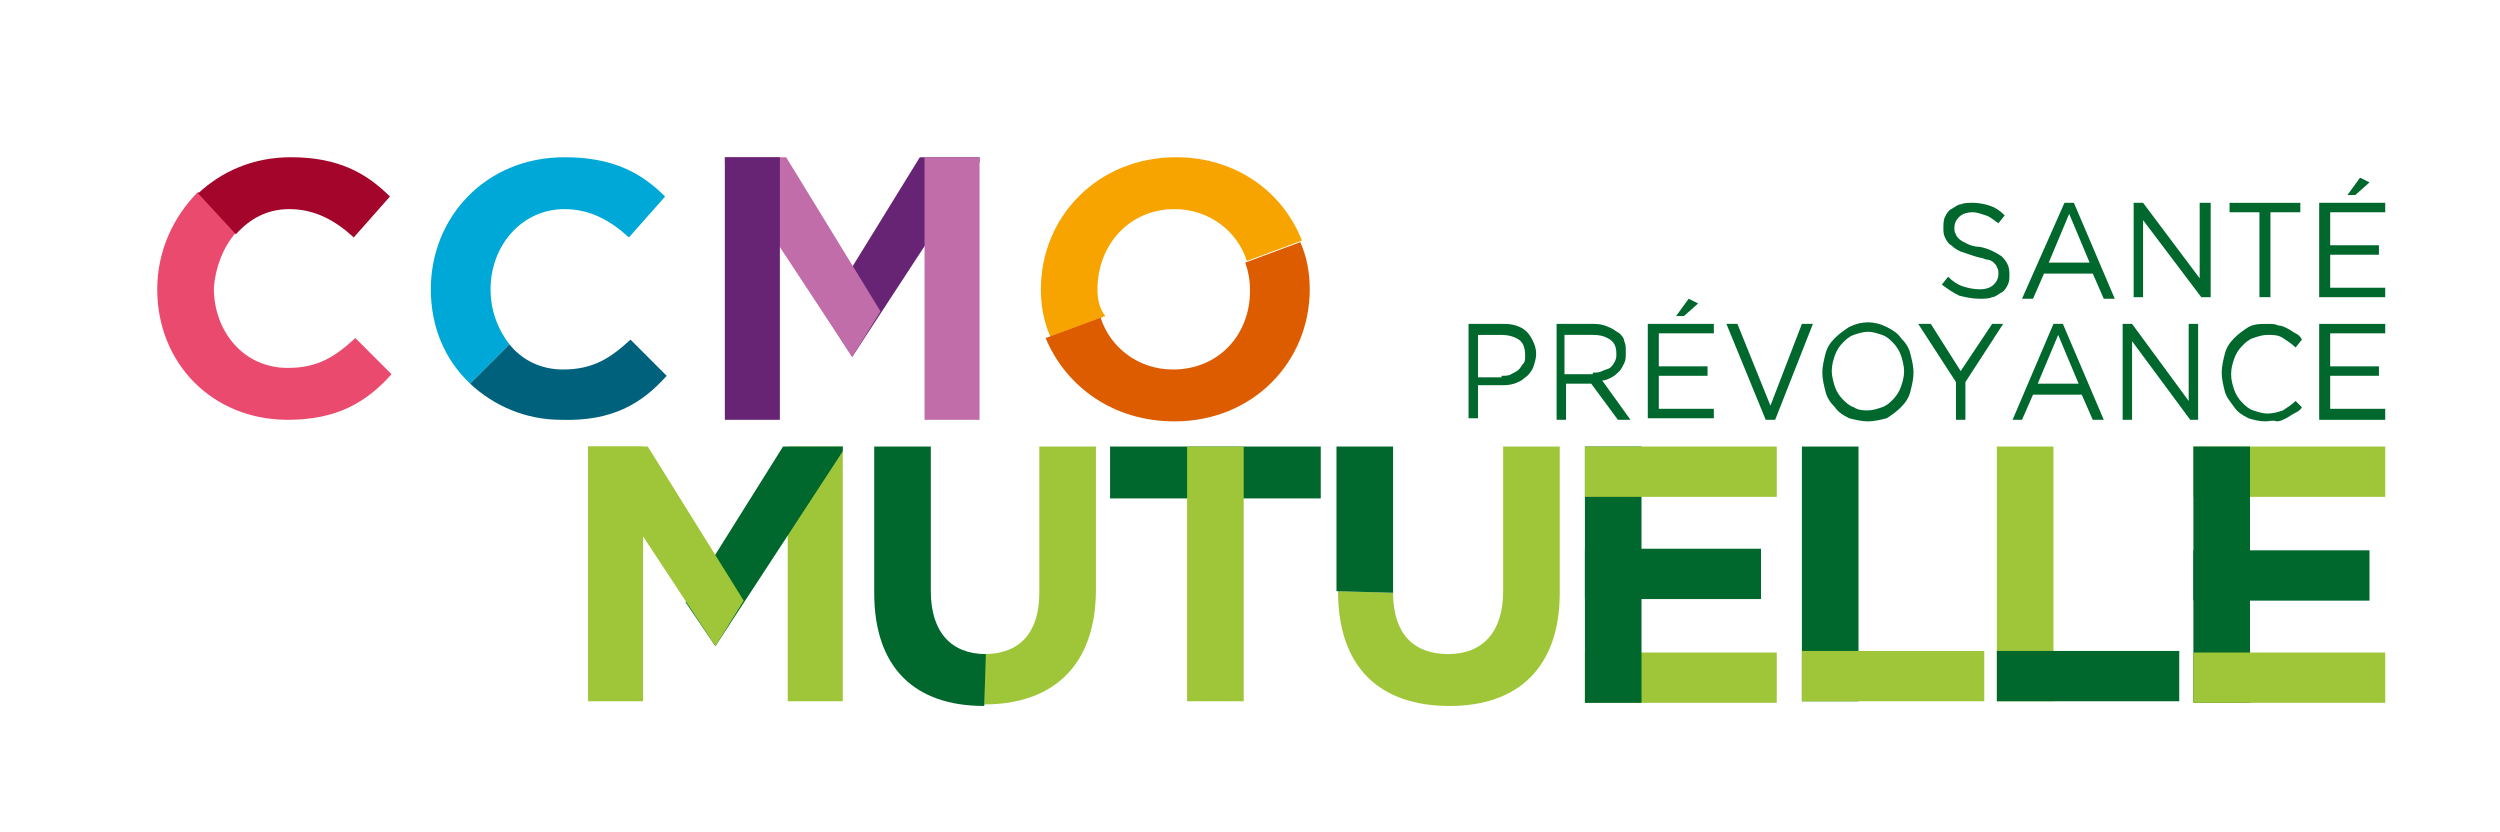 <?xml version="1.0" encoding="utf-8"?>
<!-- Generator: Adobe Illustrator 26.3.1, SVG Export Plug-In . SVG Version: 6.00 Build 0)  -->
<svg version="1.1" id="Calque_1" xmlns="http://www.w3.org/2000/svg" xmlns:xlink="http://www.w3.org/1999/xlink" x="0px" y="0px"
	 viewBox="0 0 159 52.9" style="enable-background:new 0 0 159 52.9;" xml:space="preserve">
<style type="text/css">
	.st0{fill:#9FC539;}
	.st1{fill:#00682D;}
	.st2{fill:#672475;}
	.st3{fill:#C06DA9;}
	.st4{fill:#EA4A6D;}
	.st5{fill:#00A8D7;}
	.st6{fill:#A4052A;}
	.st7{fill:#00617C;}
	.st8{fill:#F7A300;}
	.st9{fill:#DD5C00;}
</style>
<g>
	<rect x="100.8" y="41.5" class="st0" width="12.2" height="3.2"/>
	<g>
		<path class="st0" d="M62.6,41.6c2.2,0,3.5-1.3,3.5-3.9v-9.3h3.6v9.1c0,4.9-2.8,7.3-7.1,7.3L62.6,41.6z"/>
		<rect x="70.6" y="28.4" class="st1" width="13.4" height="3.3"/>
		<path class="st0" d="M88.6,37.7c0,2.6,1.3,3.9,3.5,3.9s3.5-1.4,3.5-4v-9.2h3.6v9.3c0,4.8-2.7,7.2-7,7.2c-4.4,0-7.1-2.4-7.1-7.3
			L88.6,37.7z"/>
		<polygon class="st1" points="104.4,38.1 104.4,28.4 100.8,28.4 100.8,44.7 104.4,44.7 104.4,41.5 		"/>
		<rect x="127" y="28.4" class="st0" width="3.6" height="16.2"/>
		<rect x="50.1" y="28.4" class="st0" width="3.5" height="16.2"/>
		<polygon class="st1" points="45.5,41.1 53.6,28.7 53.6,28.4 49.8,28.4 43.6,38.3 		"/>
		<polygon class="st0" points="47.3,38.2 45.5,41.1 37.4,28.8 37.4,28.4 41.2,28.4 		"/>
		<rect x="37.4" y="28.4" class="st0" width="3.5" height="16.2"/>
		<rect x="100.8" y="28.4" class="st0" width="12.2" height="3.2"/>
		<rect x="100.8" y="34.9" class="st1" width="11.2" height="3.2"/>
		<rect x="139.5" y="28.4" class="st0" width="12.2" height="3.2"/>
		<polygon class="st1" points="143.1,35 143.1,44.7 139.5,44.7 139.5,28.4 143.1,28.4 143.1,31.6 		"/>
		<rect x="139.5" y="41.5" class="st0" width="12.2" height="3.2"/>
		<rect x="139.5" y="35" class="st1" width="11.2" height="3.2"/>
		<rect x="127" y="41.4" class="st1" width="11.6" height="3.2"/>
		<rect x="114.6" y="28.4" class="st1" width="3.6" height="16.2"/>
		<rect x="114.6" y="41.4" class="st0" width="11.6" height="3.2"/>
		<rect x="75.5" y="28.4" class="st0" width="3.6" height="16.2"/>
		<polyline class="st1" points="88.6,37.7 88.6,28.4 85,28.4 85,37.6 		"/>
		<path class="st1" d="M62.6,44.9c-4.4,0-7-2.4-7-7.2v-9.3h3.6v9.2c0,2.6,1.3,4,3.5,4"/>
		<polygon class="st2" points="54.2,22.7 62.3,10.3 62.3,10 58.5,10 52.4,19.9 		"/>
		<polygon class="st3" points="56,19.8 54.2,22.7 46.1,10.4 46.1,10 50,10 		"/>
		<rect x="46.1" y="10" class="st2" width="3.5" height="16.7"/>
		<path class="st4" d="M15,14.8l-2.4-2.6C11,13.8,10,16,10,18.4v0c0,4.7,3.5,8.3,8.3,8.3c3.1,0,5-1.1,6.6-2.9l-2.3-2.3
			c-1.3,1.2-2.4,1.9-4.3,1.9c-2.8,0-4.7-2.3-4.7-5.1v0C13.7,17,14.2,15.7,15,14.8"/>
		<path class="st5" d="M31.2,18.4L31.2,18.4c0-2.8,2-5.1,4.7-5.1c1.6,0,2.9,0.7,4.1,1.8l2.3-2.6C40.8,11,39,10,35.9,10
			c-5,0-8.5,3.8-8.5,8.4v0c0,2.4,0.9,4.5,2.5,6l2.5-2.5C31.7,21,31.2,19.8,31.2,18.4"/>
		<path class="st6" d="M18.4,13.3c1.6,0,2.9,0.7,4.1,1.8l2.3-2.6C23.3,11,21.5,10,18.5,10c-2.4,0-4.4,0.9-5.9,2.3l2.4,2.6
			C15.9,13.9,17,13.3,18.4,13.3"/>
		<path class="st7" d="M42.4,23.9l-2.3-2.3c-1.3,1.2-2.4,1.9-4.3,1.9c-1.4,0-2.6-0.6-3.4-1.6l-2.5,2.5c1.5,1.4,3.5,2.3,5.8,2.3
			C38.9,26.8,40.8,25.7,42.4,23.9"/>
		<path class="st8" d="M69.8,18.4L69.8,18.4c0-2.8,2-5.1,4.9-5.1c2.2,0,4,1.4,4.6,3.3l3.5-1.3c-1.2-3.1-4.2-5.3-8-5.3
			c-5,0-8.6,3.8-8.6,8.4v0c0,1.1,0.2,2.1,0.6,3l3.5-1.3C69.9,19.6,69.8,19,69.8,18.4"/>
		<path class="st9" d="M74.7,26.8c5,0,8.6-3.8,8.6-8.4v0c0-1.1-0.2-2.1-0.6-3l-3.5,1.3c0.2,0.6,0.3,1.1,0.3,1.8v0c0,2.8-2,5-4.9,5
			c-2.2,0-4-1.4-4.6-3.3l-3.5,1.3C67.8,24.6,70.8,26.8,74.7,26.8"/>
		<rect x="58.8" y="10" class="st3" width="3.5" height="16.7"/>
		<path class="st1" d="M125.9,19c-0.5,0-0.9-0.1-1.3-0.2c-0.4-0.2-0.7-0.4-1.1-0.7l0.4-0.5c0.3,0.3,0.6,0.5,0.9,0.6s0.7,0.2,1.1,0.2
			c0.4,0,0.7-0.1,0.9-0.3c0.2-0.2,0.3-0.4,0.3-0.7v0c0-0.1,0-0.3-0.1-0.4c0-0.1-0.1-0.2-0.2-0.3c-0.1-0.1-0.3-0.2-0.5-0.2
			c-0.2-0.1-0.4-0.1-0.7-0.2c-0.3-0.1-0.6-0.2-0.9-0.3c-0.2-0.1-0.4-0.2-0.6-0.4c-0.2-0.1-0.3-0.3-0.4-0.5c-0.1-0.2-0.1-0.4-0.1-0.6
			v0c0-0.2,0-0.5,0.1-0.7c0.1-0.2,0.2-0.4,0.4-0.5c0.2-0.1,0.4-0.3,0.6-0.3c0.2-0.1,0.5-0.1,0.8-0.1c0.4,0,0.8,0.1,1.1,0.2
			c0.3,0.1,0.6,0.3,0.9,0.6l-0.4,0.5c-0.3-0.2-0.5-0.4-0.8-0.5c-0.3-0.1-0.6-0.2-0.8-0.2c-0.4,0-0.7,0.1-0.9,0.3
			c-0.2,0.2-0.3,0.4-0.3,0.7v0c0,0.1,0,0.3,0.1,0.4c0,0.1,0.1,0.2,0.2,0.3c0.1,0.1,0.3,0.2,0.5,0.3c0.2,0.1,0.5,0.2,0.8,0.2
			c0.6,0.1,1.1,0.4,1.4,0.6c0.3,0.3,0.5,0.6,0.5,1.1v0c0,0.3,0,0.5-0.1,0.7c-0.1,0.2-0.2,0.4-0.4,0.5c-0.2,0.1-0.4,0.3-0.6,0.3
			C126.5,19,126.2,19,125.9,19"/>
		<path class="st1" d="M131.3,12.9h0.6l2.6,6.1h-0.7l-0.7-1.6h-3.1l-0.7,1.6h-0.7L131.3,12.9z M132.9,16.7l-1.3-3.1l-1.3,3.1H132.9z
			"/>
		<polygon class="st1" points="135.7,12.9 136.3,12.9 139.9,17.7 139.9,12.9 140.6,12.9 140.6,18.9 140,18.9 136.3,14 136.3,18.9 
			135.7,18.9 		"/>
		<polygon class="st1" points="143.7,13.5 141.8,13.5 141.8,12.9 146.3,12.9 146.3,13.5 144.4,13.5 144.4,18.9 143.7,18.9 		"/>
		<path class="st1" d="M147.5,12.9h4.2v0.6h-3.5v2.1h3.1v0.6h-3.1v2.1h3.5v0.6h-4.2V12.9z M150.1,11.3l0.6,0.3l-0.9,0.8h-0.5
			L150.1,11.3z"/>
		<path class="st1" d="M93.4,20.6h2.1c0.3,0,0.6,0,0.9,0.1c0.3,0.1,0.5,0.2,0.7,0.4c0.2,0.2,0.3,0.4,0.4,0.6
			c0.1,0.2,0.2,0.5,0.2,0.8v0c0,0.3-0.1,0.6-0.2,0.9c-0.1,0.2-0.3,0.5-0.5,0.6c-0.2,0.2-0.4,0.3-0.7,0.4c-0.3,0.1-0.6,0.1-0.9,0.1
			H94v2.1h-0.6V20.6z M95.5,23.9c0.2,0,0.5,0,0.6-0.1c0.2-0.1,0.4-0.2,0.5-0.3c0.1-0.1,0.2-0.3,0.3-0.4C97,23,97,22.8,97,22.6v0
			c0-0.4-0.1-0.8-0.4-1c-0.3-0.2-0.7-0.3-1.1-0.3H94v2.7H95.5z"/>
		<path class="st1" d="M98.9,20.6h2.5c0.4,0,0.7,0.1,0.9,0.2c0.3,0.1,0.5,0.3,0.7,0.4c0.1,0.1,0.3,0.3,0.3,0.5
			c0.1,0.2,0.1,0.4,0.1,0.7v0c0,0.3,0,0.5-0.1,0.7c-0.1,0.2-0.2,0.4-0.3,0.5c-0.1,0.1-0.3,0.3-0.5,0.4c-0.2,0.1-0.4,0.2-0.6,0.2
			l1.8,2.5h-0.8l-1.7-2.3h-1.6v2.3h-0.6V20.6z M101.3,23.7c0.2,0,0.4,0,0.6-0.1c0.2-0.1,0.3-0.1,0.5-0.2c0.1-0.1,0.2-0.2,0.3-0.4
			c0.1-0.2,0.1-0.3,0.1-0.5v0c0-0.4-0.1-0.7-0.4-0.9c-0.3-0.2-0.6-0.3-1.1-0.3h-1.8v2.5H101.3z"/>
		<path class="st1" d="M104.8,20.6h4.2v0.6h-3.5v2.1h3.1v0.6h-3.1V26h3.5v0.6h-4.2V20.6z M107.4,19l0.6,0.3l-0.9,0.8h-0.5L107.4,19z
			"/>
		<polygon class="st1" points="109.8,20.6 110.5,20.6 112.6,25.8 114.6,20.6 115.3,20.6 112.9,26.7 112.3,26.7 		"/>
		<path class="st1" d="M118.8,26.8c-0.4,0-0.8-0.1-1.2-0.2c-0.4-0.2-0.7-0.4-0.9-0.7c-0.3-0.3-0.5-0.6-0.6-1
			c-0.1-0.4-0.2-0.8-0.2-1.2v0c0-0.4,0.1-0.8,0.2-1.2c0.1-0.4,0.3-0.7,0.6-1c0.3-0.3,0.6-0.5,0.9-0.7c0.4-0.2,0.8-0.3,1.2-0.3
			s0.8,0.1,1.2,0.3c0.4,0.2,0.7,0.4,0.9,0.7c0.3,0.3,0.5,0.6,0.6,1c0.1,0.4,0.2,0.8,0.2,1.2v0c0,0.4-0.1,0.8-0.2,1.2
			c-0.1,0.4-0.3,0.7-0.6,1c-0.3,0.3-0.6,0.5-0.9,0.7C119.6,26.7,119.2,26.8,118.8,26.8 M118.8,26.1c0.3,0,0.6-0.1,0.9-0.2
			c0.3-0.1,0.5-0.3,0.7-0.5c0.2-0.2,0.4-0.5,0.5-0.8c0.1-0.3,0.2-0.6,0.2-1v0c0-0.3-0.1-0.7-0.2-1c-0.1-0.3-0.3-0.6-0.5-0.8
			c-0.2-0.2-0.4-0.4-0.7-0.5c-0.3-0.1-0.6-0.2-0.9-0.2c-0.3,0-0.6,0.1-0.9,0.2c-0.3,0.1-0.5,0.3-0.7,0.5c-0.2,0.2-0.4,0.5-0.5,0.8
			c-0.1,0.3-0.2,0.6-0.2,1v0c0,0.3,0.1,0.7,0.2,1c0.1,0.3,0.3,0.6,0.5,0.8c0.2,0.2,0.4,0.4,0.7,0.5
			C118.2,26.1,118.5,26.1,118.8,26.1"/>
		<polygon class="st1" points="124.4,24.3 122,20.6 122.8,20.6 124.7,23.6 126.7,20.6 127.4,20.6 125,24.3 125,26.7 124.4,26.7 		
			"/>
		<path class="st1" d="M130.6,20.6h0.6l2.6,6.1h-0.7l-0.7-1.6h-3.1l-0.7,1.6H128L130.6,20.6z M132.2,24.4l-1.3-3.1l-1.3,3.1H132.2z"
			/>
		<polygon class="st1" points="135,20.6 135.6,20.6 139.2,25.5 139.2,20.6 139.8,20.6 139.8,26.7 139.3,26.7 135.6,21.7 135.6,26.7 
			135,26.7 		"/>
		<path class="st1" d="M144.1,26.8c-0.4,0-0.8-0.1-1.1-0.2c-0.4-0.2-0.7-0.4-0.9-0.7s-0.5-0.6-0.6-1c-0.1-0.4-0.2-0.8-0.2-1.2v0
			c0-0.4,0.1-0.8,0.2-1.2c0.1-0.4,0.3-0.7,0.6-1c0.3-0.3,0.6-0.5,0.9-0.7c0.4-0.2,0.7-0.2,1.2-0.2c0.3,0,0.5,0,0.7,0.1
			c0.2,0,0.4,0.1,0.6,0.2c0.2,0.1,0.3,0.2,0.5,0.3c0.2,0.1,0.3,0.2,0.4,0.4l-0.4,0.5c-0.2-0.2-0.5-0.4-0.8-0.6s-0.6-0.2-1-0.2
			c-0.3,0-0.6,0.1-0.9,0.2c-0.3,0.1-0.5,0.3-0.7,0.5c-0.2,0.2-0.4,0.5-0.5,0.8c-0.1,0.3-0.2,0.6-0.2,1v0c0,0.4,0.1,0.7,0.2,1
			c0.1,0.3,0.3,0.6,0.5,0.8c0.2,0.2,0.4,0.4,0.7,0.5c0.3,0.1,0.6,0.2,0.9,0.2c0.4,0,0.7-0.1,1-0.2c0.3-0.2,0.6-0.4,0.8-0.6l0.4,0.4
			c-0.1,0.2-0.3,0.3-0.5,0.4c-0.2,0.1-0.3,0.2-0.5,0.3c-0.2,0.1-0.4,0.2-0.6,0.2C144.6,26.7,144.3,26.8,144.1,26.8"/>
		<polygon class="st1" points="147.5,20.6 151.7,20.6 151.7,21.2 148.2,21.2 148.2,23.3 151.3,23.3 151.3,23.9 148.2,23.9 148.2,26 
			151.7,26 151.7,26.7 147.5,26.7 		"/>
	</g>
</g>
</svg>
